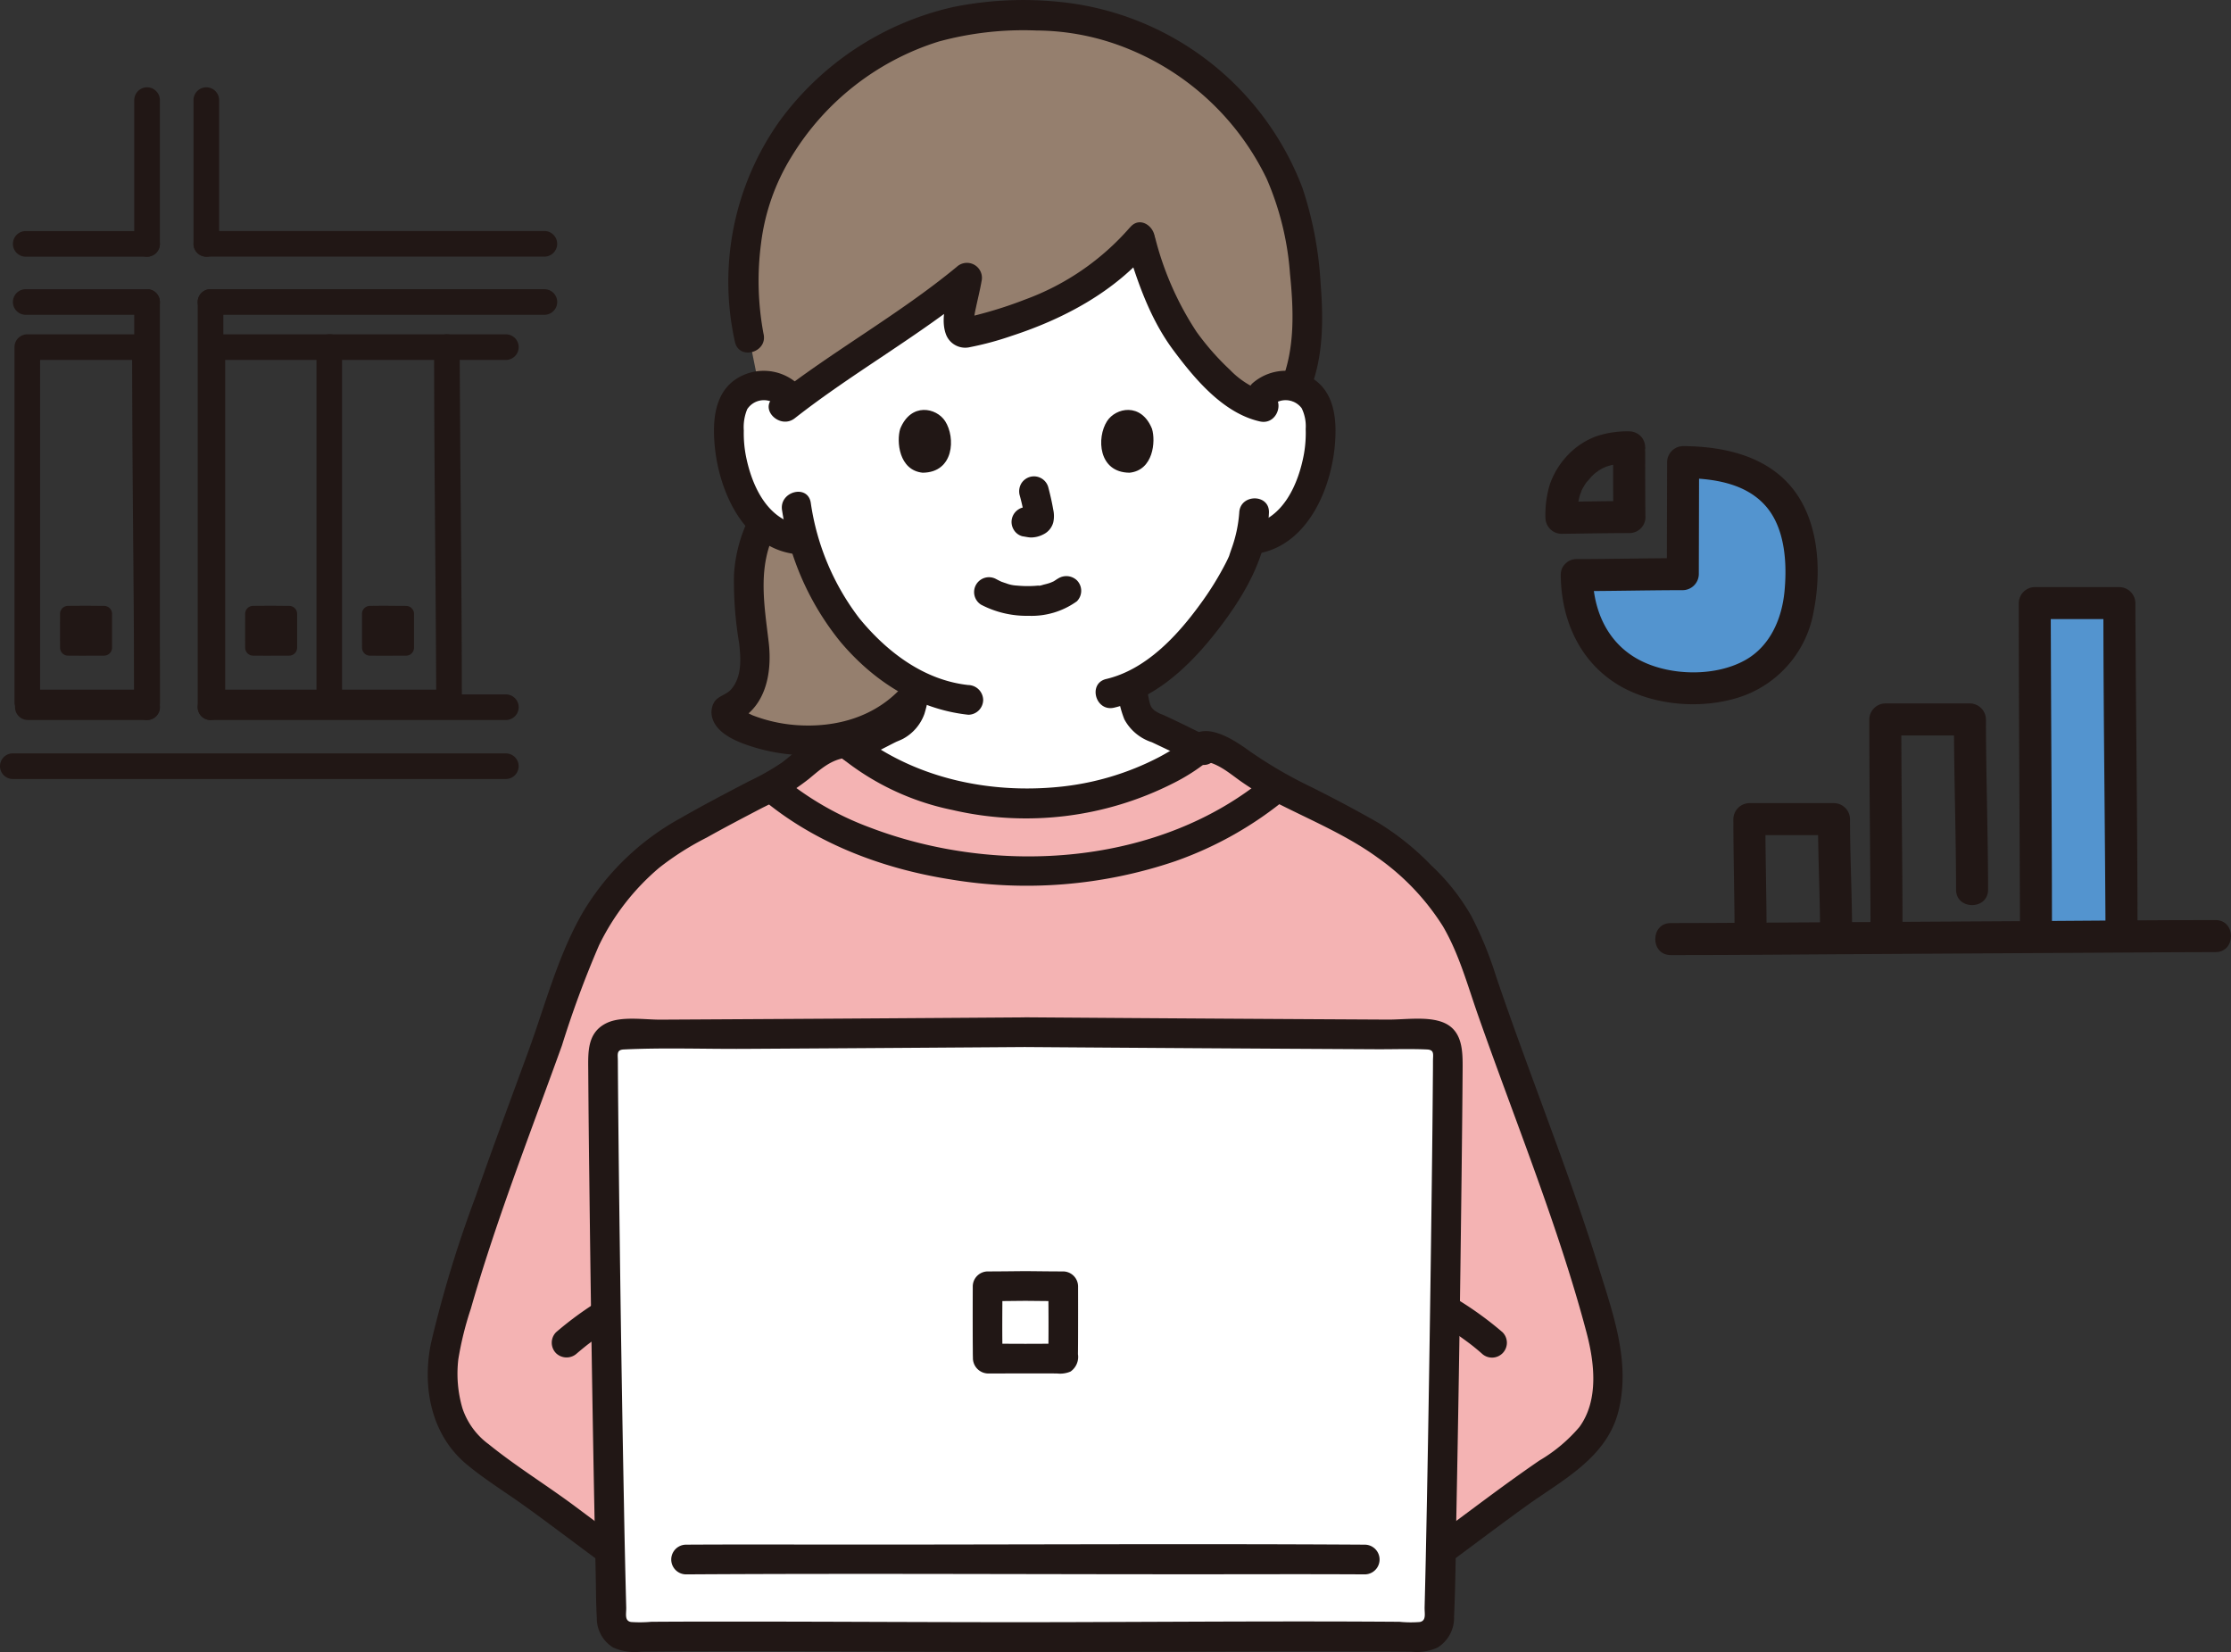 <svg xmlns="http://www.w3.org/2000/svg" width="278.787" height="206.422" viewBox="0 0 278.787 206.422">
  <rect x="0" y="0" width="278.787" height="206.422" fill="#333333" stroke="none"/>
  <g id="グループ_35441" data-name="グループ 35441" transform="translate(-496.186 -2967.499)">
    <g id="_985_color" data-name="985_color" transform="translate(415.301 3002.313)">
      <path id="パス_47319" data-name="パス 47319" d="M301.639,82.147c0-4.87-.15-9.74-.152-14.611l-2,2h10.576l-2-2c0,4.871.261,9.74.266,14.611,0,2.574,4,2.579,4,0,0-4.871-.261-9.74-.266-14.611a2.03,2.03,0,0,0-2-2H299.487a2.029,2.029,0,0,0-2,2c0,4.871.149,9.741.152,14.611C297.639,84.721,301.639,84.726,301.639,82.147Z" fill="#211715"/>
      <path id="パス_47320" data-name="パス 47320" d="M318.627,82.147c0-9.023-.15-18.046-.152-27.069l-2,2H327.05l-2-2c.007,7.089.26,14.176.266,21.266,0,2.573,4,2.578,4,0-.006-7.09-.259-14.177-.266-21.266a2.028,2.028,0,0,0-2-2H316.475a2.028,2.028,0,0,0-2,2c0,9.023.148,18.046.152,27.069C314.627,84.721,318.627,84.726,318.627,82.147Z" fill="#211715"/>
      <path id="パス_47321" data-name="パス 47321" d="M335.3,82.147c0-2.558-.152-37.507-.152-41.6h10.576c0,2.876.266,38.443.266,41.6" fill="#5394cf"/>
      <path id="パス_47322" data-name="パス 47322" d="M277.915,37.042c3.5,0,9.862-.116,13.255-.116.012-4.131.023-9.872.035-14,9.75,0,14.774,4.316,14.774,13.962,0,6.973-2.93,14.208-13.483,14.208C282.983,51.094,277.915,45.116,277.915,37.042Z" fill="#5394cf"/>
      <path id="パス_47323" data-name="パス 47323" d="M337.3,82.147c0-11.711-.092-23.424-.133-35.135-.008-2.157-.019-4.313-.019-6.469l-2,2h10.576l-2-2c0,11.84.157,23.682.233,35.522.013,2.027.032,4.055.033,6.082,0,2.574,4,2.578,4,0,0-11.889-.157-23.779-.234-35.668-.012-1.979-.032-3.958-.032-5.936a2.029,2.029,0,0,0-2-2H335.151a2.029,2.029,0,0,0-2,2c0,11.975.088,23.95.133,35.926.007,1.892.018,3.785.019,5.678,0,2.574,4,2.578,4,0Z" fill="#211715"/>
      <path id="パス_47324" data-name="パス 47324" d="M284.5,27.793c-2.831,0-5.663.059-8.5.091l2,2c0-.609.034-1.211.086-1.817.027-.222.019-.172-.022.15.012-.083.025-.165.039-.248.021-.121.045-.241.071-.362.051-.234.112-.466.185-.7a1.989,1.989,0,0,0,.159-.446l-.111.259q.048-.108.1-.216a7.168,7.168,0,0,1,.348-.638q.132-.213.277-.419l.075-.1q.191-.255-.072.092a8,8,0,0,0,.574-.653,8.056,8.056,0,0,1,.6-.559c.046-.04.093-.078.14-.116q.177-.143-.167.129a1.735,1.735,0,0,0,.338-.234,6.487,6.487,0,0,1,.652-.373c.1-.049.22-.088.313-.146-.468.292-.174.075,0,.013a8.949,8.949,0,0,1,1.506-.361q.234-.034-.221.03c.085-.01.17-.018.255-.026.13-.013.26-.022.39-.031.319-.019.638-.026.958-.028l-1.727-3.009a4.051,4.051,0,0,0-.283,1.814q0,1.04,0,2.078c0,1.591,0,3.182.018,4.773a4.635,4.635,0,0,0,.289,2.039,2.009,2.009,0,0,0,2.737.717,2.056,2.056,0,0,0,.717-2.736,9.092,9.092,0,0,0,.27.975v-.244q0-.318-.007-.636-.009-1.024-.012-2.051-.009-2.284-.007-4.569v-.782c.006-.652.2-.382-.265.641a2.091,2.091,0,0,0,0-2.019,2.014,2.014,0,0,0-1.727-.991,12.125,12.125,0,0,0-4.006.578,9.289,9.289,0,0,0-3.587,2.3,10.124,10.124,0,0,0-2.321,3.722,13.012,13.012,0,0,0-.558,4.2,2.026,2.026,0,0,0,2,2c2.832-.032,5.664-.09,8.5-.091a2,2,0,0,0,0-4Z" fill="#211715"/>
      <path id="パス_47325" data-name="パス 47325" d="M277.915,39.042c4.419,0,8.837-.113,13.255-.116a2.03,2.03,0,0,0,2-2q.019-7,.035-14l-2,2c3.685.019,7.78.6,10.31,3.472,2.431,2.757,2.7,7.108,2.364,10.663-.325,3.412-1.77,6.816-4.851,8.571-3.692,2.1-9.225,2.017-13,.162-4.189-2.056-6.072-6.23-6.11-10.75-.022-2.572-4.022-2.579-4,0,.044,5.268,2.106,10.307,6.566,13.322,4.563,3.084,11.374,3.612,16.472,1.681a13.743,13.743,0,0,0,8.586-10.578c.9-4.617.682-10.154-1.92-14.221-3.135-4.9-8.928-6.293-14.414-6.322a2.028,2.028,0,0,0-2,2q-.019,7-.035,14l2-2c-4.418,0-8.836.113-13.255.116C275.341,35.044,275.337,39.044,277.915,39.042Z" fill="#211715"/>
      <path id="パス_47333" data-name="パス 47333" d="M289.66,84.522c8.206,0,16.412-.078,24.617-.127l33.753-.2c3.236-.019,6.473-.046,9.71-.047,2.574,0,2.578-4,0-4-7.749,0-15.5.08-23.247.127l-34.133.2c-3.567.02-7.133.046-10.7.047-2.574,0-2.578,4,0,4Z" fill="#211715"/>
    </g>
    <g id="グループ_33896" data-name="グループ 33896" transform="translate(757.921 22336.207)">
      <path id="パス_47873" data-name="パス 47873" d="M423.264,110.406a4.43,4.43,0,0,1,3.545-1.037,4.185,4.185,0,0,1,3.008,2,5.926,5.926,0,0,1,.62,2.38,17.743,17.743,0,0,1-1.808,9.4,11.256,11.256,0,0,1-2.913,3.829,7.462,7.462,0,0,1-3.474,1.565l-.594.092c-.285,1.067-.606,1.972-.762,2.444-1.021,2.772-6.781,12.428-14,15.809.441,2.2.166,4.215,3.194,5.308.191.07,5.46,2.609,5.753,2.729,0,0-2.685,19.4-21.592,19.4s-22.277-19.773-22.277-19.773c.556-.19,4.568-2.288,4.757-2.358,2.926-1.057,2.768-3.427,3.151-5.525a26.177,26.177,0,0,1-8.167-6.739,30.145,30.145,0,0,1-5.746-11.214l-1.131-.174a7.462,7.462,0,0,1-3.474-1.565,11.255,11.255,0,0,1-2.913-3.829,17.732,17.732,0,0,1-1.808-9.4,5.928,5.928,0,0,1,.62-2.38,4.185,4.185,0,0,1,3.009-2,4.432,4.432,0,0,1,3.545,1.037s-1.19-28.224,28.031-28.224C423.116,82.182,423.264,110.406,423.264,110.406Z" transform="translate(-527.218 -19429.881)" fill="#fff"/>
      <path id="パス_47874" data-name="パス 47874" d="M373.173,146.489a15.186,15.186,0,0,0,7.444-5.605,25.758,25.758,0,0,1-8.871-7.087A30.119,30.119,0,0,1,366,122.584l-1.132-.175a7.462,7.462,0,0,1-3.474-1.565c-.176-.142-.348-.29-.507-.444a14.877,14.877,0,0,0-1.673,5.313,24.192,24.192,0,0,0-.166,3.365c.042,2.669.714,5.394.848,8.061s-.983,5.714-3.514,6.573C355.231,145.562,364.871,149.438,373.173,146.489Z" transform="translate(-527.263 -19423.758)" fill="#957f6e"/>
      <path id="パス_47875" data-name="パス 47875" d="M359.542,119.719a18.366,18.366,0,0,0-2.04,7.436,46.475,46.475,0,0,0,.649,8.545c.219,1.924.358,4.139-.986,5.722-.62.73-1.678.819-2.162,1.664a2.518,2.518,0,0,0-.225,1.873c.58,2.182,3.525,3.2,5.416,3.77a23.3,23.3,0,0,0,9.554.758,18.145,18.145,0,0,0,11.613-5.966c1.554-1.8-1.062-4.439-2.626-2.626-3.4,3.945-8.4,5.38-13.483,5.008a18.959,18.959,0,0,1-5.445-1.228c-.039-.017-.618-.295-.854-.429-.139-.079-.273-.171-.412-.252-.369-.215-.037-.017-.062-.035-.1-.07-.168-.18-.266-.252-.242-.18.182.389.055.059a1.392,1.392,0,0,1-.031,1.135l-1.109.854c4.278-1.624,5.2-6.17,4.706-10.267-.56-4.7-1.419-9.5.91-13.893,1.119-2.109-2.088-3.988-3.206-1.874Z" transform="translate(-527.519 -19424.014)" fill="#211715"/>
      <path id="パス_47880" data-name="パス 47880" d="M352.655,249.283c-7.046-4.788-12.685-9.471-19.724-14.26-2.45-1.665-5.032-3.488-6.133-6.238a17,17,0,0,1-.6-9.725c3.755-15.032,10.506-30.913,15.443-45.6a32.806,32.806,0,0,1,7.633-13.039,25.339,25.339,0,0,1,6.221-4.8c7.209-4.255,16.566-8.47,20.729-11.545l.5.449s7.89,7.1,21.976,7.1,21.978-7.1,21.978-7.1l.037-.034c4.583,3.035,14.031,7.063,20.923,11.129a34.63,34.63,0,0,1,7.1,5.828c3.6,3.518,5.15,7.239,6.753,12.008,4.938,14.687,11.688,30.567,15.444,45.6a17,17,0,0,1-.6,9.725c-1.1,2.75-3.683,4.573-6.133,6.238-7.046,4.788-12.685,9.471-19.724,14.26" transform="translate(-532.157 -19419.961)" fill="#f4b3b3"/>
      <path id="パス_47881" data-name="パス 47881" d="M376.193,137.588a24.035,24.035,0,0,1-.464,2.648c-.029.1-.06.2-.094.294-.02.056-.044.109-.062.165-.055.179.116-.263.1-.24-.125.2-.22.419-.348.618-.158.254.3-.328.038-.051-.075.08-.148.162-.232.238-.048.045-.1.086-.145.13-.138.129-.13-.012.138-.1a2.431,2.431,0,0,0-.356.232c-.116.067-.232.116-.354.186-.212.116.348-.128.109-.042-.059.021-.116.044-.178.067-.189.075-.377.154-.56.241-.217.1-.429.216-.644.324-.708.361-1.414.723-2.123,1.08-.383.193-.766.385-1.151.572-.135.065-.27.13-.407.193-.088.041-.357.154.035-.01.363-.153.179-.073.092-.042a1.857,1.857,0,1,0,.987,3.581,18.048,18.048,0,0,0,1.989-.921q1.14-.571,2.275-1.16c.254-.13.508-.261.765-.386.1-.05.364-.164-.058.015-.493.208.026,0,.138-.05.275-.116.55-.225.812-.365a5.753,5.753,0,0,0,2.632-3.083,15.816,15.816,0,0,0,.638-3.147,1.9,1.9,0,0,0-1.3-2.283,1.88,1.88,0,0,0-2.285,1.3Z" transform="translate(-525.35 -19421.221)" fill="#211715"/>
      <path id="パス_47882" data-name="パス 47882" d="M398.451,138.957a12.77,12.77,0,0,0,.828,3.374,5.988,5.988,0,0,0,3.462,2.87c.521.2-.557-.26-.161-.072l.307.144.953.452,2.542,1.214c.6.287,1.2.6,1.81.856a2.04,2.04,0,0,0,1.429.187,1.856,1.856,0,0,0,.444-3.393c-1.309-.552-2.576-1.223-3.857-1.834-.58-.278-1.167-.563-1.755-.832-.189-.087-.378-.169-.572-.245a3.106,3.106,0,0,1-.291-.116c.053.026.348.172.061.016-.1-.051-.193-.1-.287-.151-.123-.07-.239-.15-.359-.225-.273-.171.267.259-.014-.021-.085-.085-.168-.173-.254-.258-.2-.2.091.116.1.145a1.73,1.73,0,0,0-.136-.2c-.075-.116-.137-.247-.2-.374-.029-.057-.1-.232.019.049.133.3.02.031,0-.042a6.328,6.328,0,0,1-.2-.787c-.116-.58-.182-1.168-.282-1.751a1.864,1.864,0,0,0-2.284-1.3,1.909,1.909,0,0,0-1.3,2.283Z" transform="translate(-520.514 -19421.16)" fill="#211715"/>
      <path id="パス_47883" data-name="パス 47883" d="M353.852,247.939c-3.863-2.635-7.6-5.443-11.347-8.238-3.521-2.622-7.326-4.955-10.734-7.716a9.186,9.186,0,0,1-3.3-4.5,15.372,15.372,0,0,1-.517-6.14,40.561,40.561,0,0,1,1.566-6.32c.632-2.217,1.311-4.421,2.019-6.613,2.859-8.847,6.209-17.52,9.363-26.264a126.671,126.671,0,0,1,4.626-12.507,29.618,29.618,0,0,1,7.542-9.716,35.535,35.535,0,0,1,5.906-3.752c2.3-1.288,4.641-2.511,6.978-3.731a31.873,31.873,0,0,0,5.786-3.59c1.44-1.19,2.792-2.461,4.736-2.656l-1.312-.544a32.382,32.382,0,0,0,14.518,7.063,40.688,40.688,0,0,0,27.639-3.354,24.188,24.188,0,0,0,4.954-3.292l-1.312.543c1.729.162,3.179,1.368,4.531,2.354a37.771,37.771,0,0,0,5.464,3.237c3.966,1.981,8.269,3.843,11.865,6.464a30.082,30.082,0,0,1,8.162,8.578c2.029,3.461,3.086,7.4,4.409,11.161,3.1,8.832,6.509,17.556,9.514,26.425,1.478,4.366,2.862,8.767,4.038,13.227.983,3.727,1.536,8.421-.906,11.76A19.5,19.5,0,0,1,463.051,234c-2.174,1.49-4.309,3.033-6.428,4.6-4.256,3.147-8.463,6.357-12.836,9.34-1.962,1.339-.107,4.557,1.874,3.207,5.337-3.64,10.413-7.624,15.65-11.4,4.573-3.3,10.15-6.04,11.621-11.944,1.514-6.076-.658-12.061-2.446-17.829-1.924-6.209-4.129-12.327-6.368-18.427-2.2-6.012-4.446-12.011-6.5-18.077a46.117,46.117,0,0,0-3.1-7.542,26.923,26.923,0,0,0-4.989-6.289,33.732,33.732,0,0,0-6.516-5.261c-2.785-1.6-5.605-3.09-8.47-4.525a55.153,55.153,0,0,1-7.7-4.48c-1.656-1.2-4.947-3.466-7-2.076-.142.1-.263.217-.4.325l-.291.232c.276-.222,0,0-.225.162a31.614,31.614,0,0,1-3.357,2.072,34.332,34.332,0,0,1-12.676,3.755c-8.4.812-17.183-.977-24.1-5.953-.383-.276.078.072-.092-.067-.09-.073-.186-.144-.273-.222-.215-.189-.421-.4-.645-.58-1.982-1.549-5.258.449-6.908,1.74-.852.666-1.643,1.412-2.513,2.052a30.327,30.327,0,0,1-4.047,2.293c-2.89,1.508-5.783,3.017-8.607,4.641a32.261,32.261,0,0,0-12.231,11.824c-3.049,5.293-4.627,11.378-6.7,17.088-2.224,6.118-4.525,12.208-6.662,18.355a149.937,149.937,0,0,0-5.559,18.236c-1.16,5.5-.027,11.506,4.415,15.213,2.312,1.931,4.915,3.516,7.357,5.276,2.586,1.865,5.131,3.786,7.689,5.685,2.621,1.949,5.262,3.868,7.961,5.71,1.972,1.349,3.838-1.867,1.874-3.207Z" transform="translate(-532.416 -19420.221)" fill="#211715"/>
      <path id="パス_47884" data-name="パス 47884" d="M345.414,203.179a42.663,42.663,0,0,0-7.385,5.1,1.865,1.865,0,0,0,0,2.626,1.9,1.9,0,0,0,2.624,0q.389-.331.781-.652.223-.18.447-.357l.2-.157c.2-.155-.276.209-.074.058.56-.419,1.122-.833,1.7-1.228a40.36,40.36,0,0,1,3.581-2.18,1.874,1.874,0,0,0,.666-2.54,1.9,1.9,0,0,0-2.54-.666Z" transform="translate(-530.276 -19410.529)" fill="#211715"/>
      <path id="パス_47885" data-name="パス 47885" d="M432.034,206.386a40.353,40.353,0,0,1,3.581,2.18c.56.382,1.108.781,1.65,1.189.187.142.01.013-.074-.058.065.055.135.1.2.157.15.116.3.232.447.356q.419.339.831.7a1.856,1.856,0,1,0,2.625-2.626,42.662,42.662,0,0,0-7.385-5.1,1.857,1.857,0,0,0-1.874,3.206Z" transform="translate(-515.272 -19410.531)" fill="#211715"/>
      <path id="パス_47886" data-name="パス 47886" d="M423.345,147.73c-13.41,11.236-33.675,12.488-49.6,6.413a37.908,37.908,0,0,1-11.1-6.413c-1.808-1.543-4.446,1.071-2.625,2.626,6.642,5.67,15.138,8.9,23.7,10.256a57.71,57.71,0,0,0,28.186-2.268,45.551,45.551,0,0,0,14.066-7.987C427.805,148.819,425.167,146.2,423.345,147.73Z" transform="translate(-526.763 -19419.453)" fill="#211715"/>
      <path id="パス_47887" data-name="パス 47887" d="M407.783,94.05a55.215,55.215,0,0,0,3.9,9.988c1.652,2.735,6.141,8.7,10.424,10.326A4.082,4.082,0,0,1,426.542,112a3.569,3.569,0,0,1,.553.125c2.495-5.742,1.236-15.448.239-20.288-3.082-14.994-18.3-26.9-34.258-26.028-15.958-.87-31.176,11.034-34.257,26.032a42.309,42.309,0,0,0,.023,14.193l1.2,5.966a4.2,4.2,0,0,1,4.221,1.955c6.024-4.559,16.592-11.138,21.821-15.488-.456,2.734-2.075,7.384-.035,6.906,8.565-1.918,16.772-5.8,21.7-11.853" transform="translate(-526.952 -19432.514)" fill="#957f6e"/>
      <path id="パス_47888" data-name="パス 47888" d="M360.908,105.808a35.869,35.869,0,0,1-.312-11.337,26.784,26.784,0,0,1,3.759-10.745,33.1,33.1,0,0,1,18.427-14.457,40.236,40.236,0,0,1,12.245-1.382,30.712,30.712,0,0,1,11.6,2.353,32.969,32.969,0,0,1,17.142,16.152,36.221,36.221,0,0,1,2.923,11.9c.452,4.467.65,9.331-1.092,13.561a1.872,1.872,0,0,0,1.3,2.285,1.9,1.9,0,0,0,2.283-1.3c1.7-4.128,1.686-8.924,1.337-13.3a45.807,45.807,0,0,0-2.271-11.979,36.316,36.316,0,0,0-30.1-23.22,44.153,44.153,0,0,0-13.558.618,36.968,36.968,0,0,0-21.647,14.2,34.613,34.613,0,0,0-5.613,27.636c.519,2.331,4.1,1.344,3.579-.987Z" transform="translate(-527.228 -19432.783)" fill="#211715"/>
      <path id="パス_47889" data-name="パス 47889" d="M399.412,90.885c1.387,4.574,2.956,9.141,5.833,13.005,2.669,3.586,6.243,7.89,10.829,8.915,2.328.52,3.322-3.06.987-3.581a10.645,10.645,0,0,1-4.722-2.857,32.415,32.415,0,0,1-4.184-4.757,38.508,38.508,0,0,1-5.163-11.719c-.7-2.28-4.276-1.309-3.579.987Z" transform="translate(-520.367 -19428.854)" fill="#211715"/>
      <path id="パス_47890" data-name="パス 47890" d="M406.012,88.637a31.853,31.853,0,0,1-13.125,9.03q-1.882.734-3.82,1.316-1.03.31-2.072.58-.58.15-1.16.288c-.647.153-1.044-.028-.024.54.984.552.617.443.7-.371a12.838,12.838,0,0,1,.241-1.339c.232-1.1.506-2.185.7-3.289a1.874,1.874,0,0,0-3.1-1.807c-7.218,5.957-15.5,10.511-22.857,16.284-1.878,1.474.766,4.084,2.626,2.626,7.363-5.775,15.632-10.326,22.857-16.284l-3.1-1.807c-.4,2.283-1.7,5.221-.9,7.529a2.569,2.569,0,0,0,3.048,1.677,38.529,38.529,0,0,0,5.178-1.4c6.56-2.138,12.986-5.56,17.445-10.944,1.508-1.826-1.1-4.468-2.626-2.626Z" transform="translate(-526.534 -19428.947)" fill="#211715"/>
      <path id="パス_47891" data-name="パス 47891" d="M415.762,108.223a2.5,2.5,0,0,1,3.566.464,5.134,5.134,0,0,1,.5,2.592,15.16,15.16,0,0,1-.216,3.11c-.675,3.7-2.568,8.122-6.674,8.854a1.873,1.873,0,0,0-1.3,2.283,1.9,1.9,0,0,0,2.285,1.3c6.16-1.1,9.1-8.066,9.559-13.649.232-2.846.023-6.124-2.437-7.972a6.321,6.321,0,0,0-7.9.392,1.873,1.873,0,0,0,0,2.626,1.9,1.9,0,0,0,2.626,0Z" transform="translate(-518.403 -19426.385)" fill="#211715"/>
      <path id="パス_47892" data-name="パス 47892" d="M414.011,119.536a16.783,16.783,0,0,1-.978,4.54c-.087.266-.187.53-.267.8-.034.116-.184.449.015-.017-.136.318-.285.629-.441.936a37.894,37.894,0,0,1-3.274,5.265c-2.869,3.934-6.763,8.1-11.678,9.254-2.321.545-1.341,4.126.987,3.581,5.808-1.363,10.318-6.116,13.736-10.743,2.954-4,5.406-8.531,5.612-13.616C417.82,117.146,414.107,117.151,414.011,119.536Z" transform="translate(-520.889 -19424.182)" fill="#211715"/>
      <path id="パス_47893" data-name="パス 47893" d="M365.374,105.6a6.325,6.325,0,0,0-7.9-.392c-2.467,1.844-2.678,5.13-2.437,7.972.464,5.583,3.4,12.545,9.559,13.649a1.906,1.906,0,0,0,2.283-1.3,1.871,1.871,0,0,0-1.3-2.283c-4.106-.737-6-5.157-6.674-8.854a15.007,15.007,0,0,1-.218-2.937,5.869,5.869,0,0,1,.427-2.648,2.484,2.484,0,0,1,3.637-.58,1.91,1.91,0,0,0,2.626,0,1.874,1.874,0,0,0,0-2.626Z" transform="translate(-527.477 -19426.385)" fill="#211715"/>
      <path id="パス_47894" data-name="パス 47894" d="M362.3,119.364a34.355,34.355,0,0,0,7.31,16.444c4.111,4.866,9.551,8.394,15.962,9.087a1.869,1.869,0,0,0,1.856-1.856,1.9,1.9,0,0,0-1.856-1.856c-5.539-.6-10.17-4.133-13.608-8.325a30.978,30.978,0,0,1-6.084-14.481c-.41-2.35-3.989-1.354-3.581.987Z" transform="translate(-526.305 -19424.297)" fill="#211715"/>
      <path id="パス_47895" data-name="パス 47895" d="M383.877,129.7a12.272,12.272,0,0,0,5.909,1.375,9.691,9.691,0,0,0,6.033-1.811,1.856,1.856,0,0,0,0-2.626,1.916,1.916,0,0,0-2.626,0c.632-.492-.089.031-.294.139-.16.084-.6.21-.042.037-.165.051-.324.125-.488.178-.208.067-.418.124-.631.173-.15.035-.593.2-.734.139l.2-.027c-.077.009-.154.017-.232.024-.133.014-.268.024-.4.034-.323.021-.647.029-.971.027q-.435,0-.869-.031c-.132-.009-.266-.02-.4-.032s-.528.023-.094-.008a4.138,4.138,0,0,1-1.276-.283c-.179-.053-.348-.116-.529-.178-.437-.15.36.175-.036-.012q-.329-.154-.649-.324a1.857,1.857,0,0,0-1.874,3.206Z" transform="translate(-522.99 -19422.84)" fill="#211715"/>
      <path id="パス_47896" data-name="パス 47896" d="M388.023,117.725a26.785,26.785,0,0,1,.632,2.893l-.066-.494a1.769,1.769,0,0,1,.01.4l.066-.493a.955.955,0,0,1-.044.179l.188-.443a.749.749,0,0,1-.064.116l.29-.376a.6.6,0,0,1-.094.093l.376-.29a1.877,1.877,0,0,1-.232.116l.443-.187a1.594,1.594,0,0,1-.385.116l.493-.066a1.508,1.508,0,0,1-.362,0l.493.066c-.137-.02-.27-.052-.407-.071a1.41,1.41,0,0,0-.74-.034,1.393,1.393,0,0,0-.69.22,1.856,1.856,0,0,0-.666,2.54,1.774,1.774,0,0,0,1.109.853c.348.046.679.133,1.029.149a3.349,3.349,0,0,0,1.557-.376,2.326,2.326,0,0,0,1.267-1.527,3.674,3.674,0,0,0-.013-1.6c-.158-.928-.374-1.856-.613-2.768a1.856,1.856,0,0,0-2.282-1.3,1.878,1.878,0,0,0-1.11.854,1.953,1.953,0,0,0-.187,1.429Z" transform="translate(-522.34 -19424.563)" fill="#211715"/>
      <path id="パス_47897" data-name="パス 47897" d="M375.042,110.578c-.483,1.57-.168,5.179,2.8,5.487,3.93-.024,4.139-4.388,2.816-6.441C379.579,107.945,376.4,107.245,375.042,110.578Z" transform="translate(-524.287 -19425.709)" fill="#211715"/>
      <path id="パス_47898" data-name="パス 47898" d="M403.012,110.578c.483,1.57.168,5.179-2.8,5.487-3.93-.024-4.139-4.388-2.816-6.441C398.475,107.944,401.66,107.245,403.012,110.578Z" transform="translate(-520.793 -19425.709)" fill="#211715"/>
      <path id="パス_47899" data-name="パス 47899" d="M395.792,175.237c-21.549.155-42.995.281-50.609.306a2.189,2.189,0,0,0-2.182,2.2c.044,12.371.642,55.185,1.1,70.923a2.193,2.193,0,0,0,2.23,2.128c6.882-.106,28.194-.041,49.467.033,21.272-.073,42.582-.138,49.466-.032a2.193,2.193,0,0,0,2.23-2.128c.455-15.738,1.051-58.552,1.1-70.923a2.188,2.188,0,0,0-2.182-2.2C438.786,175.518,417.34,175.392,395.792,175.237Z" transform="translate(-529.393 -19414.969)" fill="#fff"/>
      <path id="パス_47900" data-name="パス 47900" d="M396.047,173.638q-22.8.164-45.606.285c-2.008.009-4.856-.464-6.7.414-2.459,1.174-2.34,3.621-2.32,5.927q.042,6.485.126,12.971.2,17.172.5,34.344.136,7.681.3,15.362c.044,1.919.034,3.851.145,5.766a4.258,4.258,0,0,0,2.051,3.669,6.613,6.613,0,0,0,3.512.512c13.893-.138,27.791-.016,41.685.029,15.834.052,31.675-.093,47.5-.061q3.516,0,7.034.035a6.163,6.163,0,0,0,3.281-.514,4.373,4.373,0,0,0,2.057-3.886c.2-4.324.211-8.666.295-12.995q.339-17.3.553-34.593.1-7.5.175-15.01.028-2.816.048-5.632c.016-2.418.064-5.211-2.768-6.113-1.94-.618-4.564-.219-6.582-.232l-8.785-.048q-11.678-.066-23.356-.145l-13.145-.092a1.856,1.856,0,1,0,0,3.713q21.973.159,43.945.277c2.075.01,4.177-.071,6.243.028.946.045.747.618.743,1.413q0,1.142-.014,2.282-.048,6.276-.128,12.549-.2,16.381-.479,32.76-.129,7.419-.285,14.837-.064,2.928-.14,5.858c-.021.774.249,1.678-.607,1.837a14.283,14.283,0,0,1-2.529-.027c-13.479-.1-26.959,0-40.436.039-15.269.051-30.539-.082-45.808-.065q-3.626,0-7.25.026a16.02,16.02,0,0,1-2.529.027c-.87-.143-.58-1.072-.607-1.837q-.171-6.435-.284-12.868-.316-16.423-.523-32.852-.1-7.31-.174-14.609-.028-2.838-.051-5.676-.008-1.139-.014-2.282c0-.788-.2-1.368.741-1.413,4.981-.241,10.023-.048,15.009-.075q11.3-.066,22.6-.143,6.292-.042,12.582-.087a1.856,1.856,0,0,0,0-3.7Z" transform="translate(-529.648 -19415.227)" fill="#211715"/>
      <path id="パス_47901" data-name="パス 47901" d="M352.215,234.14c23.2-.142,46.4.017,69.6-.016,5.067-.007,10.133-.014,15.2.016a1.856,1.856,0,1,0,0-3.713c-23.2-.142-46.4.017-69.6-.016-5.066-.007-10.131-.014-15.2.016a1.856,1.856,0,1,0,0,3.713Z" transform="translate(-528.214 -19406.133)" fill="#211715"/>
      <path id="パス_47902" data-name="パス 47902" d="M389.41,200.962c-1.573.015-3.148.036-4.721.038a1.883,1.883,0,0,0-1.856,1.856q-.01,2.477-.007,4.953,0,1.455.012,2.909c0,.348,0,.7.014,1.044a1.933,1.933,0,0,0,2.025,1.989c2.829,0,5.659-.02,8.487,0a3.313,3.313,0,0,0,1.684-.24,2.222,2.222,0,0,0,.928-2.174c.013-.908.015-1.817.017-2.724q.007-2.876,0-5.753A1.883,1.883,0,0,0,394.135,201c-1.573,0-3.148-.023-4.722-.038a1.856,1.856,0,0,0,0,3.713c1.574.015,3.149.036,4.722.038l-1.856-1.856c.012,3.017.052,6.033-.022,9.05l.253-.937h0l1.6-.92c-.519-.048-1.053-.015-1.574-.014-1.044,0-2.088.01-3.125.01-1.016,0-2.034-.009-3.05-.01-.544,0-1.106-.036-1.649.014l1.6.92h0l.254.937c-.075-3.017-.034-6.033-.022-9.05l-1.856,1.856c1.573,0,3.148-.023,4.721-.038a1.856,1.856,0,1,0,0-3.713Z" transform="translate(-523.011 -19410.846)" fill="#211715"/>
    </g>
    <g id="グループ_33897" data-name="グループ 33897" transform="translate(735.187 23661.828)">
      <path id="パス_47904" data-name="パス 47904" d="M57.106,116.5H42.138l1.6,1.6V73.7l-1.6,1.6h14.7a1.6,1.6,0,1,0,0-3.2h-14.7a1.624,1.624,0,0,0-1.6,1.6v44.4a1.623,1.623,0,0,0,1.6,1.6H57.106a1.6,1.6,0,1,0,0-3.2Z" transform="translate(-254.601 -20724.656)" fill="#211715"/>
      <path id="パス_47905" data-name="パス 47905" d="M32.378,68.062v50.626a1.6,1.6,0,1,0,3.2,0V68.062a1.6,1.6,0,1,0-3.2,0Z" transform="translate(-254.601 -20724.656)" fill="#211715"/>
      <path id="パス_47906" data-name="パス 47906" d="M40.309,68.062v50.626a1.6,1.6,0,0,0,3.2,0V68.062a1.6,1.6,0,1,0-3.2,0Z" transform="translate(-254.601 -20724.656)" fill="#211715"/>
      <path id="パス_47907" data-name="パス 47907" d="M32.378,42.838V60.8a1.6,1.6,0,1,0,3.2,0V42.838a1.6,1.6,0,0,0-3.2,0Z" transform="translate(-254.601 -20724.656)" fill="#211715"/>
      <path id="パス_47908" data-name="パス 47908" d="M39.781,42.838V60.8a1.6,1.6,0,0,0,3.2,0V42.838a1.6,1.6,0,0,0-3.2,0Z" transform="translate(-254.601 -20724.656)" fill="#211715"/>
      <path id="パス_47909" data-name="パス 47909" d="M49.48,106.014l2.262.02a.993.993,0,0,1,.987.995c0,1.159,0,2.994,0,4.229a1,1,0,0,1-1,.992c-.609,0-1.429,0-2.247.007s-1.637-.007-2.247-.007a1,1,0,0,1-1-.992c-.009-1.235-.007-3.07,0-4.229a.994.994,0,0,1,.988-1Z" transform="translate(-254.601 -20724.656)" fill="#211715"/>
      <path id="パス_47910" data-name="パス 47910" d="M56.746,75.3h14.7l-1.6-1.6c0,12.382.156,24.764.231,37.145.015,2.418.033,4.835.033,7.252l1.6-1.6H56.746l1.6,1.6V73.7a1.6,1.6,0,0,0-3.2,0v44.4a1.623,1.623,0,0,0,1.6,1.6H71.713a1.623,1.623,0,0,0,1.6-1.6c0-12.288-.158-24.577-.231-36.865-.015-2.51-.033-5.021-.033-7.532a1.624,1.624,0,0,0-1.6-1.6h-14.7a1.6,1.6,0,0,0,0,3.2Z" transform="translate(-254.601 -20724.656)" fill="#211715"/>
      <path id="パス_47911" data-name="パス 47911" d="M63.484,106.014c.93.009,2.062.017,2.862.021a.994.994,0,0,1,.99,1c0,1.159,0,2.992,0,4.227a1,1,0,0,1-1,.992c-.61,0-1.429,0-2.247.007s-1.638-.007-2.248-.007a1,1,0,0,1-1-.992c-.01-1.236-.008-3.073-.005-4.231a.992.992,0,0,1,.982-1Z" transform="translate(-254.601 -20724.656)" fill="#211715"/>
      <path id="パス_47912" data-name="パス 47912" d="M26.352,106.014l2.262.02a.993.993,0,0,1,.987.995c0,1.159,0,2.994,0,4.229a1,1,0,0,1-1,.992c-.61,0-1.429,0-2.248.007s-1.637-.007-2.247-.007a1,1,0,0,1-1-.992c-.009-1.235-.007-3.07,0-4.229a.993.993,0,0,1,.987-1Z" transform="translate(-254.601 -20724.656)" fill="#211715"/>
      <path id="パス_47913" data-name="パス 47913" d="M33.978,66.462H18.814a1.6,1.6,0,0,0,0,3.2H33.978a1.6,1.6,0,1,0,0-3.2Z" transform="translate(-254.601 -20724.656)" fill="#211715"/>
      <path id="パス_47914" data-name="パス 47914" d="M33.978,117.088h-14.9a1.6,1.6,0,1,0,0,3.2h14.9a1.6,1.6,0,0,0,0-3.2Z" transform="translate(-254.601 -20724.656)" fill="#211715"/>
      <path id="パス_47915" data-name="パス 47915" d="M33.978,59.2H18.814a1.6,1.6,0,1,0,0,3.2H33.978a1.6,1.6,0,0,0,0-3.2Z" transform="translate(-254.601 -20724.656)" fill="#211715"/>
      <path id="パス_47916" data-name="パス 47916" d="M19.011,75.3h14.7l-1.6-1.6c0,12.382.156,24.764.231,37.145.015,2.418.033,4.835.033,7.252l1.6-1.6H19.011l1.6,1.6V73.7a1.6,1.6,0,0,0-3.2,0v44.4a1.623,1.623,0,0,0,1.6,1.6H33.978a1.623,1.623,0,0,0,1.6-1.6c0-12.288-.158-24.577-.231-36.865-.015-2.51-.033-5.021-.033-7.532a1.624,1.624,0,0,0-1.6-1.6h-14.7a1.6,1.6,0,0,0,0,3.2Z" transform="translate(-254.601 -20724.656)" fill="#211715"/>
      <path id="パス_47917" data-name="パス 47917" d="M41.9,69.661H83.629a1.6,1.6,0,0,0,0-3.2H41.9a1.6,1.6,0,0,0,0,3.2Z" transform="translate(-254.601 -20724.656)" fill="#211715"/>
      <path id="パス_47918" data-name="パス 47918" d="M41.9,120.291H78.814a1.6,1.6,0,1,0,0-3.2H41.9a1.6,1.6,0,1,0,0,3.2Z" transform="translate(-254.601 -20724.656)" fill="#211715"/>
      <path id="パス_47919" data-name="パス 47919" d="M41.385,62.391h42.24a1.6,1.6,0,0,0,0-3.2H41.385a1.6,1.6,0,1,0,0,3.2Z" transform="translate(-254.601 -20724.656)" fill="#211715"/>
      <path id="パス_47920" data-name="パス 47920" d="M17.2,127.661H78.81a1.6,1.6,0,1,0,0-3.2H17.2a1.6,1.6,0,0,0,0,3.2Z" transform="translate(-254.601 -20724.656)" fill="#211715"/>
      <path id="パス_47921" data-name="パス 47921" d="M71.445,75.3h7.37a1.6,1.6,0,0,0,0-3.2h-7.37a1.6,1.6,0,0,0,0,3.2Z" transform="translate(-254.601 -20724.656)" fill="#211715"/>
    </g>
  </g>
</svg>

